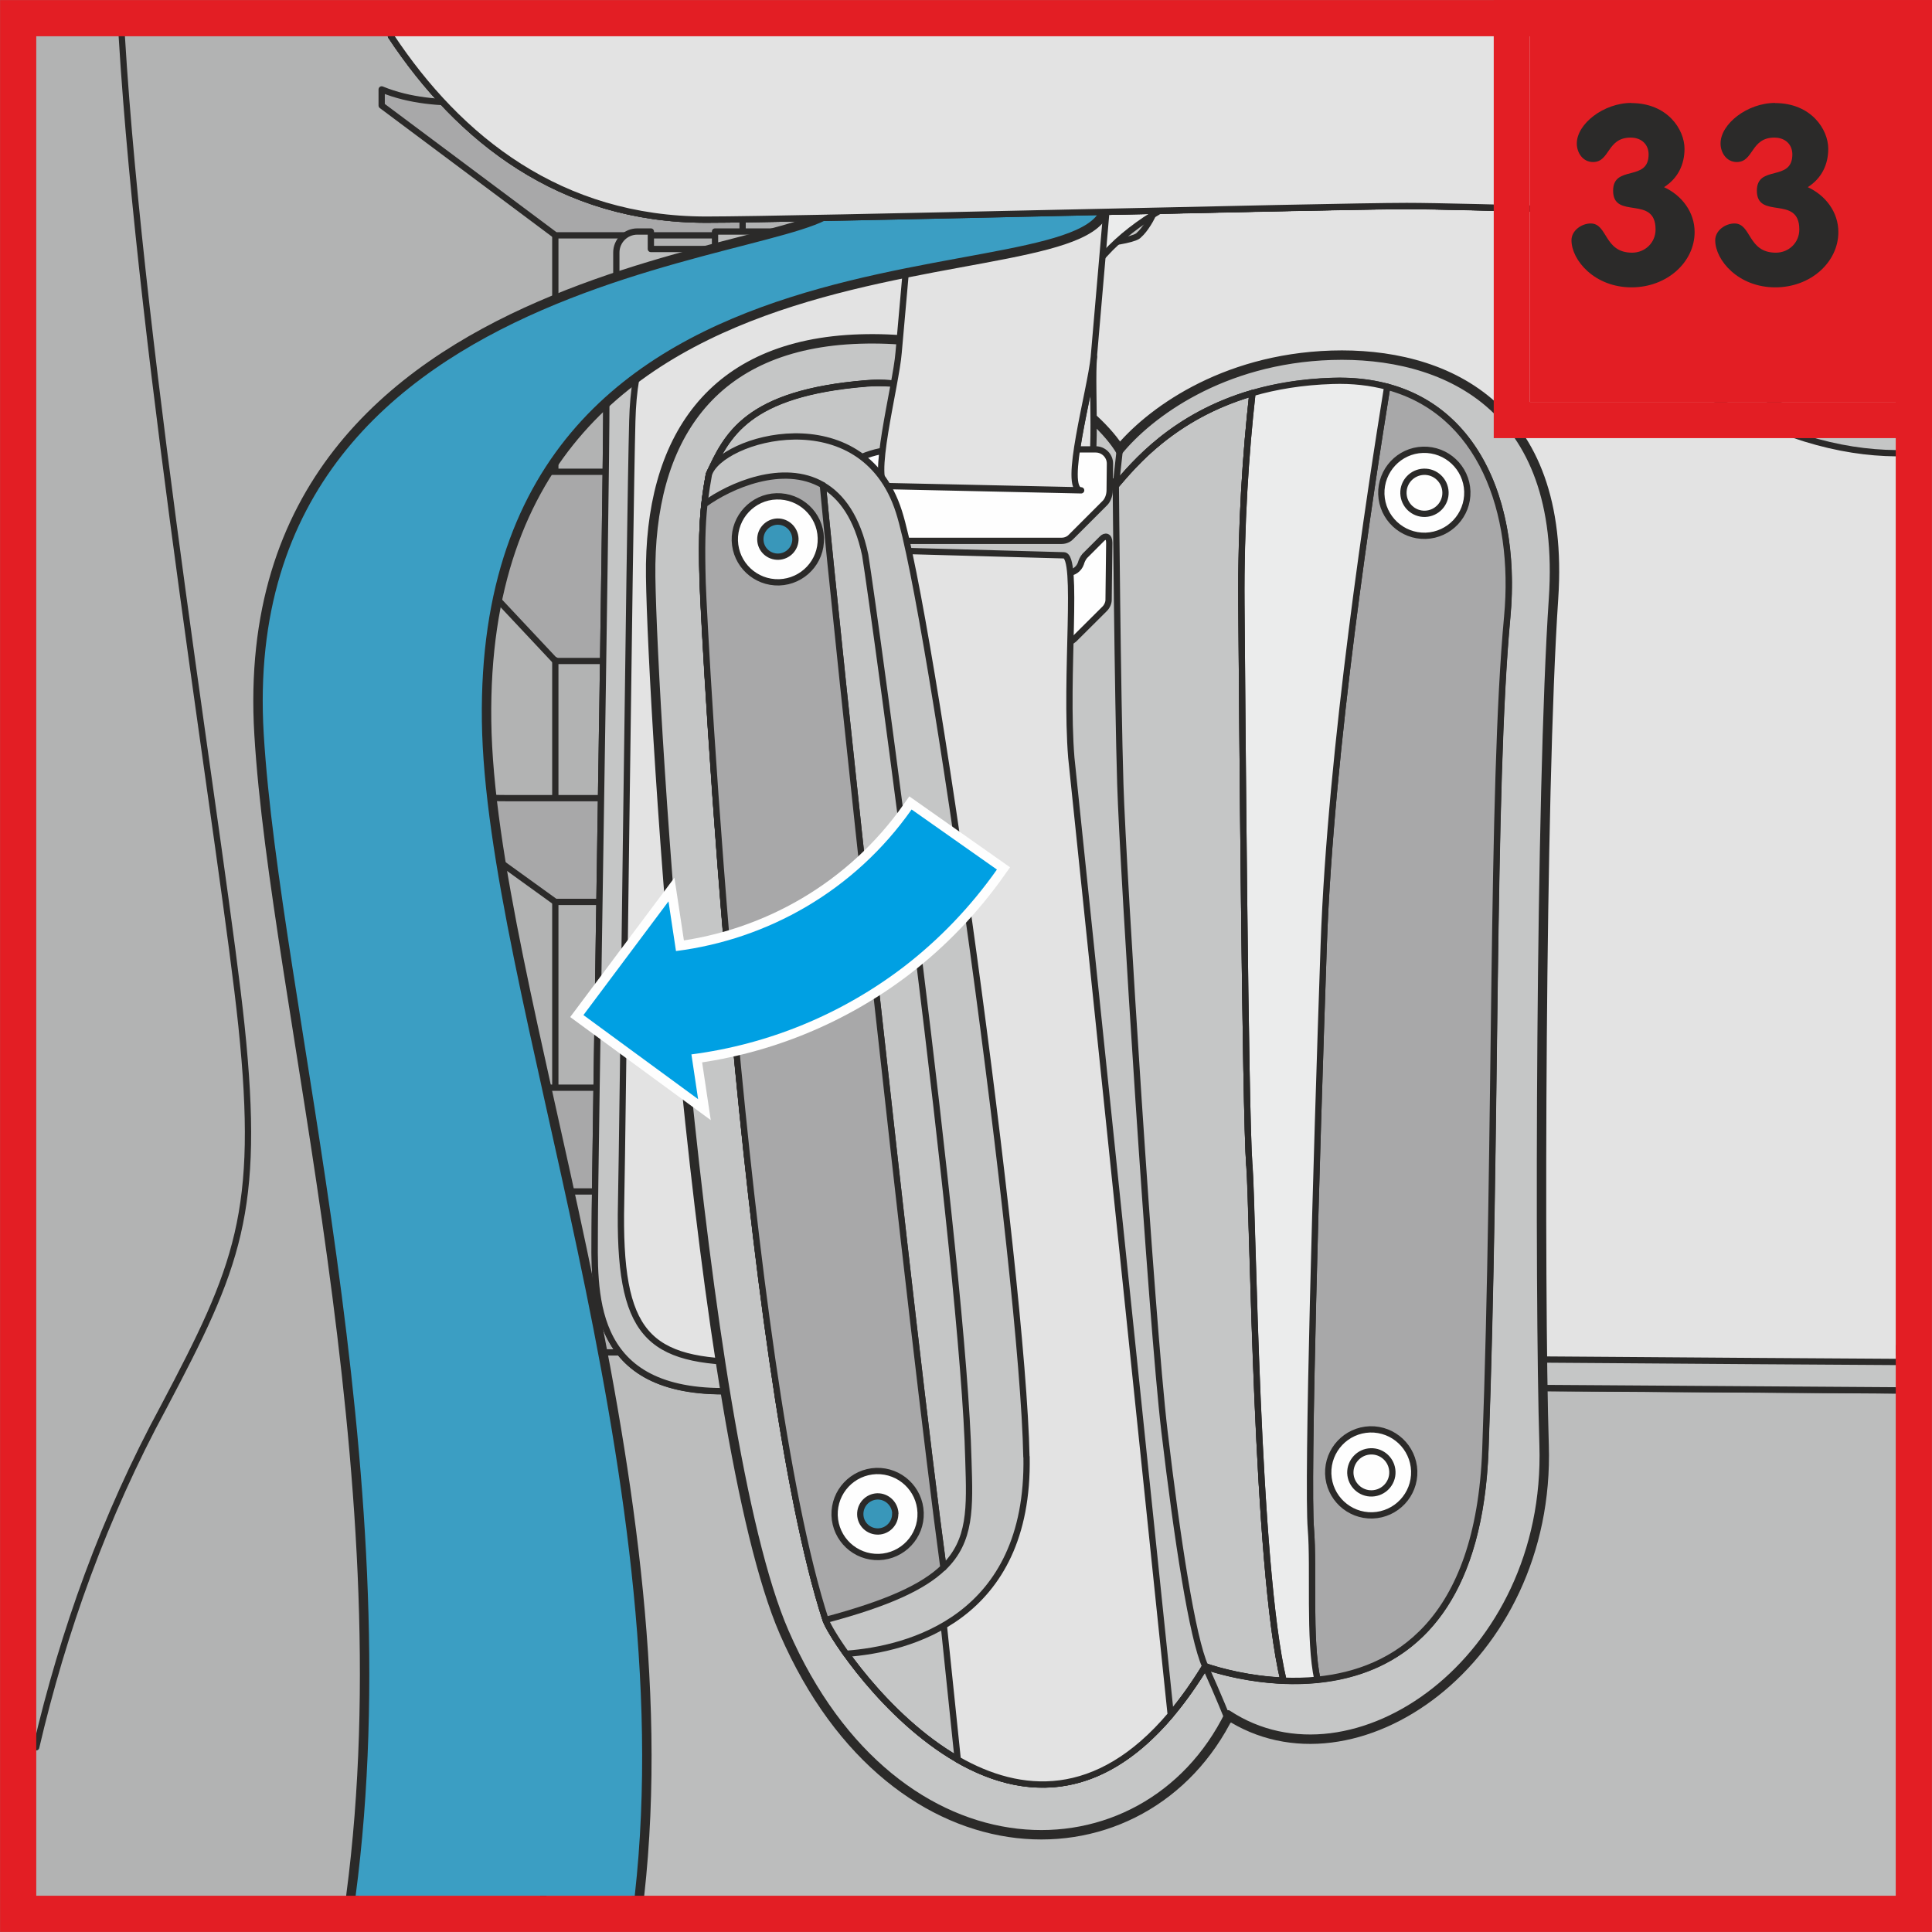<?xml version="1.0" encoding="UTF-8"?>
<!DOCTYPE svg PUBLIC "-//W3C//DTD SVG 1.1//EN" "http://www.w3.org/Graphics/SVG/1.1/DTD/svg11.dtd">
<!-- Creator: CorelDRAW 2017 -->
<svg xmlns="http://www.w3.org/2000/svg" xml:space="preserve" width="28.25mm" height="28.25mm" version="1.1" style="shape-rendering:geometricPrecision; text-rendering:geometricPrecision; image-rendering:optimizeQuality; fill-rule:evenodd; clip-rule:evenodd"
viewBox="0 0 141.53 141.53"
 xmlns:xlink="http://www.w3.org/1999/xlink">
 <rect x="0" y="0" width="141.53" height="141.53" fill="#808080" stroke="none"/>
 <defs>
  <style type="text/css">
   <![CDATA[
    .str3 {stroke:#E31E24;stroke-width:2.65;stroke-miterlimit:10}
    .str2 {stroke:#FEFEFE;stroke-width:1.38;stroke-linecap:round;stroke-miterlimit:4}
    .str1 {stroke:#2B2A29;stroke-width:0.92;stroke-linecap:round;stroke-linejoin:round;stroke-miterlimit:4}
    .str0 {stroke:#2B2A29;stroke-width:0.46;stroke-linecap:round;stroke-linejoin:round;stroke-miterlimit:4}
    .fil10 {fill:none}
    .fil3 {fill:none;fill-rule:nonzero}
    .fil9 {fill:#CFD0D0}
    .fil11 {fill:#3B9EC3}
    .fil0 {fill:#FEFEFE;fill-rule:nonzero}
    .fil7 {fill:#EBECEC;fill-rule:nonzero}
    .fil5 {fill:#E3E3E3;fill-rule:nonzero}
    .fil6 {fill:#C5C6C6;fill-rule:nonzero}
    .fil4 {fill:#BCBDBD;fill-rule:nonzero}
    .fil1 {fill:#B2B3B3;fill-rule:nonzero}
    .fil2 {fill:#A8A8A9;fill-rule:nonzero}
    .fil14 {fill:#2B2A29;fill-rule:nonzero}
    .fil13 {fill:#E31E24;fill-rule:nonzero}
    .fil8 {fill:#3997BA;fill-rule:nonzero}
    .fil12 {fill:#00A0E3;fill-rule:nonzero}
   ]]>
  </style>
 </defs>
 <g id="Слой_x0020_1">
  <polygon class="fil0" points="2.65,138.88 138.88,138.88 138.88,2.65 2.65,2.65 "/>
  <polygon class="fil1" points="2.65,2.65 138.88,2.65 138.88,138.88 2.65,138.88 "/>
  <path class="fil2" d="M36.14 7.53l-1.77 0c-2.11,0 -4.31,-0.12 -6.41,-0.98l0 1.18 12.73 9.51 13.71 0 0 -3.68c-0.34,0 -0.67,0.01 -0.99,0.01 -7.16,0 -12.83,-2.32 -17.26,-6.04z"/>
  <path class="fil3 str0" d="M36.14 7.53l-1.77 0c-2.11,0 -4.31,-0.12 -6.41,-0.98l0 1.18 12.73 9.51 13.71 0 0 -3.68c-0.34,0 -0.67,0.01 -0.99,0.01 -7.16,0 -12.83,-2.32 -17.26,-6.04z"/>
  <polygon class="fil4" points="138.88,99.07 39.8,99.07 39.8,138.88 138.88,138.88 "/>
  <polyline class="fil3 str0" points="39.8,138.88 39.8,99.07 138.88,99.07 "/>
  <path class="fil2" d="M27.95 34.85l12.73 13.57 4.45 0 0 -13.86 -10.77 0c-2.11,0 -4.31,-0.18 -6.41,-1.4l0 1.69z"/>
  <path class="fil3 str0" d="M27.95 34.85l12.73 13.57 4.45 0 0 -13.86 -10.77 0c-2.11,0 -4.31,-0.18 -6.41,-1.4l0 1.69z"/>
  <path class="fil2" d="M31.02 59.1l9.66 6.97 4.45 0 0 -7.6 -7.7 0c-2.1,0 -4.31,-0.09 -6.41,-0.72l0 1.35z"/>
  <path class="fil3 str0" d="M31.02 59.1l9.66 6.97 4.45 0 0 -7.6 -7.7 0c-2.1,0 -4.31,-0.09 -6.41,-0.72l0 1.35z"/>
  <path class="fil2" d="M31.02 80.31l9.66 6.97 4.45 0 0 -7.6 -7.7 0c-2.1,0 -4.31,-0.09 -6.41,-0.72l0 1.35z"/>
  <path class="fil3 str0" d="M31.02 80.31l9.66 6.97 4.45 0 0 -7.6 -7.7 0c-2.1,0 -4.31,-0.09 -6.41,-0.72l0 1.35z"/>
  <path class="fil4" d="M138.88 16.96l-17.82 0 0 19.49c0,0.82 -0.66,1.48 -1.48,1.48 -0.82,0 -1.48,-0.66 -1.48,-1.48 0,-15.19 0.93,-21.93 1.14,-27.28 -5.02,-2.24 -10.78,-3.51 -16.9,-3.51 -6.12,0 -11.88,1.28 -16.9,3.51 0.21,5.35 1.14,12.08 1.14,27.28 0,0.82 -0.66,1.48 -1.48,1.48 -0.82,0 -1.48,-0.66 -1.48,-1.48l0 -19.49 -31.24 0 0 1.28 -4.7 0 0 -1.28 -0.99 0c-0.85,0 -1.54,0.69 -1.54,1.54l0 78.71c0,0.86 0.69,1.55 1.54,1.55l0.99 0 0 -1.28 4.7 0 0 1.28 86.51 0 0 -81.8z"/>
  <path class="fil3 str0" d="M138.88 16.96l-17.82 0 0 19.49c0,0.82 -0.66,1.48 -1.48,1.48 -0.82,0 -1.48,-0.66 -1.48,-1.48 0,-15.19 0.93,-21.93 1.14,-27.28 -5.02,-2.24 -10.78,-3.51 -16.9,-3.51 -6.12,0 -11.88,1.28 -16.9,3.51 0.21,5.35 1.14,12.08 1.14,27.28 0,0.82 -0.66,1.48 -1.48,1.48 -0.82,0 -1.48,-0.66 -1.48,-1.48l0 -19.49 -31.24 0 0 1.28 -4.7 0 0 -1.28 -0.99 0c-0.85,0 -1.54,0.69 -1.54,1.54l0 78.71c0,0.86 0.69,1.55 1.54,1.55l0.99 0 0 -1.28 4.7 0 0 1.28 86.51 0"/>
  <path class="fil2" d="M110.26 11.58l0 -5.17c-2.55,-0.48 -5.19,-0.75 -7.92,-0.75 -2.83,0 -5.58,0.29 -8.21,0.8l0 5.12 16.13 0z"/>
  <path class="fil3 str0" d="M110.26 11.58l0 -5.17c-2.55,-0.48 -5.19,-0.75 -7.92,-0.75 -2.83,0 -5.58,0.29 -8.21,0.8l0 5.12 16.13 0z"/>
  <polygon class="fil3 str0" points="110.26,40.15 94.12,40.15 94.12,58.21 97.08,58.21 97.08,51.03 107.29,51.03 107.29,58.21 110.26,58.21 "/>
  <path class="fil5" d="M138.88 16.94c-5.62,-0.48 -13.5,-1.15 -16.2,-1.38 -9.1,-0.23 -16.91,-0.46 -19.62,-0.46 -2.46,0 -11.12,0.19 -20.71,0.4l0 0.03c-2.15,1.04 -18.21,1.51 -22.27,1.85 -10.32,0.85 -15.66,3.98 -15.66,11.67 0,7.69 -0.85,56.35 -0.85,60.91 0,4.55 -0.57,11.96 9.39,11.96 9.96,0 42.56,-0.29 49.11,-0.29 4.76,0 23.23,0.15 36.81,0.23l0 -84.92z"/>
  <path class="fil3 str0" d="M138.88 16.94c-5.62,-0.48 -13.5,-1.15 -16.2,-1.38 -9.1,-0.23 -16.91,-0.46 -19.62,-0.46 -2.46,0 -11.12,0.19 -20.71,0.4l0 0.03c-2.15,1.04 -18.21,1.51 -22.27,1.85 -10.32,0.85 -15.66,3.98 -15.66,11.67 0,7.69 -0.85,56.35 -0.85,60.91 0,4.55 -0.57,11.96 9.39,11.96 9.96,0 42.56,-0.29 49.11,-0.29 4.76,0 23.23,0.15 36.81,0.23"/>
  <path class="fil6" d="M138.88 17.09c-6.68,-0.32 -16.52,-0.76 -17.16,-1.61l-2.45 -0.02c0.27,0.61 0.69,1.34 1.42,1.76 1.23,0.83 11.99,1.33 18.19,1.69l0 -1.81zm0 82.68c-13.12,-0.07 -32.07,-0.24 -36.81,-0.24 -6.29,0 -37.49,0.3 -47.06,0.27 -7.59,-0.02 -9.73,-1.94 -9.51,-11.73 0.1,-4.37 0.62,-49.87 0.82,-57.25 0.24,-8.96 4.3,-10.67 15.52,-11.69 4.08,-0.37 20.78,-0.82 21.6,-1.92 0.42,-0.36 0.97,-1.25 1.11,-1.74l-2.2 0.05c-2.15,1.04 -18.21,1.51 -22.27,1.85 -10.32,0.85 -15.66,3.98 -15.66,11.67 0,7.69 -0.85,56.35 -0.85,60.91 0,4.55 -0.57,11.96 9.39,11.96 9.96,0 42.56,-0.29 49.11,-0.29 4.76,0 23.23,0.15 36.81,0.23l0 -2.1z"/>
  <path class="fil3 str0" d="M138.88 17.09c-6.68,-0.32 -16.52,-0.76 -17.16,-1.61l-2.45 -0.02c0.27,0.61 0.69,1.34 1.42,1.76 1.23,0.83 11.99,1.33 18.19,1.69m0 80.86c-13.12,-0.07 -32.07,-0.24 -36.81,-0.24 -6.29,0 -37.49,0.3 -47.06,0.27 -7.59,-0.02 -9.73,-1.94 -9.51,-11.73 0.1,-4.37 0.62,-49.87 0.82,-57.25 0.24,-8.96 4.3,-10.67 15.52,-11.69 4.08,-0.37 20.78,-0.82 21.6,-1.92 0.42,-0.36 0.97,-1.25 1.11,-1.74l-2.2 0.05c-2.15,1.04 -18.21,1.51 -22.27,1.85 -10.32,0.85 -15.66,3.98 -15.66,11.67 0,7.69 -0.85,56.35 -0.85,60.91 0,4.55 -0.57,11.96 9.39,11.96 9.96,0 42.56,-0.29 49.11,-0.29 4.76,0 23.23,0.15 36.81,0.23"/>
  <line class="fil3 str0" x1="40.68" y1="34.34" x2="40.68" y2= "17.24" />
  <line class="fil3 str0" x1="40.68" y1="58.39" x2="40.68" y2= "48.36" />
  <line class="fil3 str0" x1="40.68" y1="79.62" x2="40.68" y2= "66.07" />
  <line class="fil3 str0" x1="40.68" y1="98.86" x2="40.68" y2= "87.28" />
  <path class="fil3 str0" d="M2.65 128c1.98,-8.48 4.99,-16.91 9.35,-24.95 5.41,-10.25 7.11,-14.23 5.69,-27.89 -1.27,-12.21 -7.32,-48.53 -8.77,-72.51"/>
  <path class="fil3 str0" d="M79.82 18.42c0.01,0.53 0.28,2.53 0.07,3.67l-0.07 2.2"/>
  <path class="fil7" d="M75.44 26.42l2.85 -0.27c-0.77,-8.21 8.64,-12.08 12.72,-13.36l-0.86 -2.73c-4.75,1.49 -15.68,6.07 -14.71,16.36z"/>
  <path class="fil3 str0" d="M75.44 26.42l2.85 -0.27c-0.77,-8.21 8.64,-12.08 12.72,-13.36l-0.86 -2.73c-4.75,1.49 -15.68,6.07 -14.71,16.36z"/>
  <path class="fil3 str1" d="M89.97 125.52c-6.1,12.45 -24.31,12.67 -32.42,-5.99 -6.33,-14.55 -9.63,-67.31 -9.77,-77.29 -0.13,-9.98 4.38,-16.95 15.22,-17.29 10.85,-0.34 17.52,5.58 19,8.16 2.19,-2.69 7.5,-6.71 15.55,-6.97 8.05,-0.25 17.1,3.5 16.14,17.71 -0.96,14.22 -1.04,50.8 -0.69,62.02 0.49,15.75 -13.91,25.66 -23.03,19.64z"/>
  <path class="fil6" d="M89.97 125.52c-6.1,12.45 -24.31,12.67 -32.42,-5.99 -6.33,-14.55 -9.63,-67.31 -9.77,-77.29 -0.13,-9.98 4.38,-16.95 15.22,-17.29 10.85,-0.34 17.52,5.58 19,8.16 2.19,-2.69 7.5,-6.71 15.55,-6.97 8.05,-0.25 17.1,3.5 16.14,17.71 -0.96,14.22 -1.04,50.8 -0.69,62.02 0.49,15.75 -13.91,25.66 -23.03,19.64z"/>
  <path class="fil3 str0" d="M89.97 125.52c-6.1,12.45 -24.31,12.67 -32.42,-5.99 -6.33,-14.55 -9.63,-67.31 -9.77,-77.29 -0.13,-9.98 4.38,-16.95 15.22,-17.29 10.85,-0.34 17.52,5.58 19,8.16 2.19,-2.69 7.5,-6.71 15.55,-6.97 8.05,-0.25 17.1,3.5 16.14,17.71 -0.96,14.22 -1.04,50.8 -0.69,62.02 0.49,15.75 -13.91,25.66 -23.03,19.64z"/>
  <path class="fil3 str0" d="M51.93 34.76c-0.45,2.47 -0.57,4.22 -0.45,7.89 0.11,3.68 3.03,57.71 9.03,76.09 0.95,2.42 15.45,23.51 27.78,3.34 3.72,1.28 19.76,4.87 20.53,-15.88 0.85,-23.15 0.42,-48.36 1.6,-61 0.85,-9.13 -3,-17.6 -12.8,-17.29 -9.8,0.3 -14.19,5.7 -15.88,7.68 -1.27,-1.54 -11.29,-8.06 -18.27,-7.49 -8.77,0.71 -10.22,3.82 -11.53,6.66"/>
  <path class="fil2" d="M101.62 28.33c-1.21,7.51 -4.15,26.48 -4.65,40.92 -0.55,15.95 -1.23,39.27 -0.94,42.77 0.23,2.85 -0.16,8.15 0.48,11.03 5.6,-0.56 11.83,-4.12 12.3,-16.86 0.85,-23.15 0.42,-48.36 1.6,-61 0.72,-7.75 -1.95,-15.03 -8.79,-16.86z"/>
  <path class="fil3 str0" d="M101.62 28.33c-1.21,7.51 -4.15,26.48 -4.65,40.92 -0.55,15.95 -1.23,39.27 -0.94,42.77 0.23,2.85 -0.16,8.15 0.48,11.03 5.6,-0.56 11.83,-4.12 12.3,-16.86 0.85,-23.15 0.42,-48.36 1.6,-61 0.72,-7.75 -1.95,-15.03 -8.79,-16.86z"/>
  <path class="fil3 str0" d="M91.52 85.36c-0.3,-4.02 -0.52,-33.61 -0.58,-41.14 -0.04,-5.68 0.32,-11.08 0.81,-15.43 -5.79,1.68 -8.71,5.25 -10.02,6.78 -1.27,-1.54 -11.29,-8.05 -18.27,-7.49 -8.77,0.71 -10.22,3.82 -11.53,6.66 -0.45,2.47 -0.57,4.22 -0.45,7.89 0.11,3.68 3.03,57.71 9.03,76.09 0.95,2.42 15.45,23.51 27.78,3.34 1.09,0.37 3.23,0.95 5.74,1.05 -2.02,-8.39 -2.22,-34.01 -2.5,-37.76"/>
  <path class="fil7" d="M96.03 112.02c-0.28,-3.49 0.39,-26.81 0.94,-42.77 0.5,-14.44 3.44,-33.41 4.65,-40.92 -1.21,-0.32 -2.54,-0.48 -4.01,-0.43 -2.22,0.07 -4.17,0.4 -5.86,0.89 -0.49,4.35 -0.86,9.74 -0.81,15.43 0.06,7.53 0.28,37.12 0.58,41.14 0.28,3.74 0.49,29.37 2.5,37.76 0.8,0.03 1.64,0.02 2.49,-0.07 -0.64,-2.89 -0.25,-8.19 -0.48,-11.03z"/>
  <path class="fil3 str0" d="M96.03 112.02c-0.28,-3.49 0.39,-26.81 0.94,-42.77 0.5,-14.44 3.44,-33.41 4.65,-40.92 -1.21,-0.32 -2.54,-0.48 -4.01,-0.43 -2.22,0.07 -4.17,0.4 -5.86,0.89 -0.49,4.35 -0.86,9.74 -0.81,15.43 0.06,7.53 0.28,37.12 0.58,41.14 0.28,3.74 0.49,29.37 2.5,37.76 0.8,0.03 1.64,0.02 2.49,-0.07 -0.64,-2.89 -0.25,-8.19 -0.48,-11.03z"/>
  <path class="fil3 str0" d="M82.01 33.12l-0.27 2.46c0,0 0.13,15.41 0.33,21.88 0.2,6.47 2.28,39.34 3.23,47.36 0.95,8.03 2.05,15.18 2.99,17.25 0.94,2.07 1.7,3.97 1.7,3.97"/>
  <path class="fil3 str0" d="M91.52 85.36c-0.3,-4.02 -0.52,-33.61 -0.58,-41.14 -0.04,-5.68 0.32,-11.08 0.81,-15.43 -5.79,1.68 -8.71,5.25 -10.02,6.78 -1.27,-1.54 -11.29,-8.05 -18.27,-7.49 -8.77,0.71 -10.22,3.82 -11.53,6.66 -0.14,0.77 -0.25,1.47 -0.33,2.19 2.73,-2.01 9.96,-4.83 11.78,3.7 0.72,4.53 7.23,52.2 7.56,66.32 0.19,6.02 0.39,8.82 -10.45,11.71 0.01,0.02 0.01,0.04 0.02,0.07 0.95,2.42 15.45,23.51 27.78,3.34 1.09,0.37 3.23,0.95 5.74,1.05 -2.02,-8.39 -2.22,-34.01 -2.5,-37.76"/>
  <path class="fil5" d="M79.21 35.91c1.4,-0.01 0.69,-7.4 0.93,-9.78 -0.24,2.46 -2.33,9.78 -0.93,9.78z"/>
  <path class="fil3 str0" d="M79.21 35.91c1.4,-0.01 0.69,-7.4 0.93,-9.78 -0.24,2.46 -2.33,9.78 -0.93,9.78z"/>
  <path class="fil0" d="M77.85 47.2l-11.97 -0.26c-3.87,0 -7.01,-3.14 -7.01,-7.01 0,-3.87 3.14,-7.01 7.01,-7.01l14.39 0c0.57,0 1.04,0.47 1.04,1.04l-0.02 1.94c0,0.45 -0.19,0.8 -0.36,0.96l-2.47 2.47c-0.1,0.11 -0.34,0.29 -0.69,0.29l-12.01 0c-0.57,0 -1.04,0.46 -1.04,1.04 0,0.58 0.47,1.04 1.04,1.04l12.42 0.27c0.46,0.01 0.86,-0.28 1,-0.69 0.05,-0.18 0.14,-0.38 0.28,-0.55l1.28 -1.28c0.22,-0.22 0.52,-0.2 0.52,0.31l-0.05 4.2c0,0.18 -0.1,0.47 -0.32,0.67l-2.21 2.2c-0.13,0.11 -0.49,0.36 -0.81,0.36z"/>
  <path class="fil3 str0" d="M77.85 47.2l-11.97 -0.26c-3.87,0 -7.01,-3.14 -7.01,-7.01 0,-3.87 3.14,-7.01 7.01,-7.01l14.39 0c0.57,0 1.04,0.47 1.04,1.04l-0.02 1.94c0,0.45 -0.19,0.8 -0.36,0.96l-2.47 2.47c-0.1,0.11 -0.34,0.29 -0.69,0.29l-12.01 0c-0.57,0 -1.04,0.46 -1.04,1.04 0,0.58 0.47,1.04 1.04,1.04l12.42 0.27c0.46,0.01 0.86,-0.28 1,-0.69 0.05,-0.18 0.14,-0.38 0.28,-0.55l1.28 -1.28c0.22,-0.22 0.52,-0.2 0.52,0.31l-0.05 4.2c0,0.18 -0.1,0.47 -0.32,0.67l-2.21 2.2c-0.13,0.11 -0.49,0.36 -0.81,0.36z"/>
  <path class="fil5" d="M80.13 26.13l1.38 -16.01 -14.26 -0.31 -1.42 16.01c-0.18,2.39 -2.19,9.88 -0.78,9.79l14.15 0.31c-1.4,0 0.69,-7.32 0.93,-9.78z"/>
  <path class="fil3 str0" d="M80.13 26.13l1.38 -16.01 -14.26 -0.31 -1.42 16.01c-0.18,2.39 -2.19,9.88 -0.78,9.79l14.15 0.31c-1.4,0 0.69,-7.32 0.93,-9.78z"/>
  <path class="fil5" d="M85.76 125.6l-7.28 -70.09c-0.49,-6.03 0.57,-14.82 -0.55,-14.83l-12.66 -0.35c-2.45,0 -3.43,10.12 -2.39,18.4l7.28 70.17c4.57,2.62 10.19,3.13 15.61,-3.29z"/>
  <path class="fil3 str0" d="M85.76 125.6l-7.28 -70.09c-0.49,-6.03 0.57,-14.82 -0.55,-14.83l-12.66 -0.35c-2.45,0 -3.43,10.12 -2.39,18.4l7.28 70.17c4.57,2.62 10.19,3.13 15.61,-3.29z"/>
  <path class="fil0" d="M103.6 107.76c0.05,1.74 -1.31,3.19 -3.05,3.25 -1.74,0.05 -3.19,-1.31 -3.25,-3.05 -0.05,-1.74 1.31,-3.19 3.05,-3.25 1.74,-0.05 3.19,1.31 3.25,3.05z"/>
  <path class="fil3 str0" d="M103.6 107.76c0.05,1.74 -1.31,3.19 -3.05,3.25 -1.74,0.05 -3.19,-1.31 -3.25,-3.05 -0.05,-1.74 1.31,-3.19 3.05,-3.25 1.74,-0.05 3.19,1.31 3.25,3.05z"/>
  <path class="fil3 str0" d="M102 107.81c0.03,0.85 -0.64,1.56 -1.49,1.59 -0.85,0.03 -1.56,-0.64 -1.59,-1.49 -0.02,-0.85 0.64,-1.56 1.49,-1.59 0.85,-0.03 1.56,0.64 1.59,1.49z"/>
  <path class="fil0" d="M107.49 36c0.05,1.74 -1.31,3.19 -3.05,3.25 -1.74,0.05 -3.19,-1.31 -3.25,-3.05 -0.05,-1.74 1.31,-3.2 3.05,-3.25 1.74,-0.05 3.19,1.31 3.25,3.05z"/>
  <path class="fil3 str0" d="M107.49 36c0.05,1.74 -1.31,3.19 -3.05,3.25 -1.74,0.05 -3.19,-1.31 -3.25,-3.05 -0.05,-1.74 1.31,-3.2 3.05,-3.25 1.74,-0.05 3.19,1.31 3.25,3.05z"/>
  <path class="fil3 str0" d="M105.89 36.05c0.03,0.85 -0.64,1.56 -1.49,1.59 -0.85,0.03 -1.56,-0.64 -1.59,-1.49 -0.03,-0.85 0.64,-1.56 1.49,-1.59 0.85,-0.03 1.56,0.64 1.59,1.49z"/>
  <path class="fil6" d="M75.19 106.72c-0.25,-13.48 -7.01,-61.96 -9.34,-69.24 -2.69,-8.41 -13.13,-5.37 -13.92,-2.72 -0.45,2.47 -0.57,4.22 -0.45,7.9 0.11,3.67 3.03,57.71 9.03,76.08 0.16,0.39 0.67,1.28 1.48,2.41 4.53,-0.33 13.43,-2.56 13.21,-14.43z"/>
  <path class="fil3 str0" d="M75.19 106.72c-0.25,-13.48 -7.01,-61.96 -9.34,-69.24 -2.69,-8.41 -13.13,-5.37 -13.92,-2.72 -0.45,2.47 -0.57,4.22 -0.45,7.9 0.11,3.67 3.03,57.71 9.03,76.08 0.16,0.39 0.67,1.28 1.48,2.41 4.53,-0.33 13.43,-2.56 13.21,-14.43z"/>
  <path class="fil3 str0" d="M70.94 106.97c-0.33,-14.12 -6.83,-61.79 -7.56,-66.32 -0.58,-2.74 -1.73,-4.3 -3.1,-5.1 1.01,10.9 6.49,62.01 8.83,79.29 2.04,-1.97 1.94,-4.38 1.83,-7.87z"/>
  <path class="fil2" d="M51.6 36.94c-0.17,1.57 -0.2,3.18 -0.13,5.71 0.11,3.67 3.02,57.58 9.01,76.02 4.55,-1.21 7.15,-2.41 8.63,-3.84 -2.34,-17.29 -7.82,-68.39 -8.83,-79.29 -2.9,-1.69 -6.83,0.04 -8.68,1.4z"/>
  <path class="fil3 str0" d="M51.6 36.94c-0.17,1.57 -0.2,3.18 -0.13,5.71 0.11,3.67 3.02,57.58 9.01,76.02 4.55,-1.21 7.15,-2.41 8.63,-3.84 -2.34,-17.29 -7.82,-68.39 -8.83,-79.29 -2.9,-1.69 -6.83,0.04 -8.68,1.4z"/>
  <path class="fil0" d="M67.44 110.81c0.06,1.74 -1.31,3.19 -3.05,3.25 -1.74,0.05 -3.19,-1.31 -3.25,-3.05 -0.05,-1.74 1.31,-3.19 3.05,-3.25 1.74,-0.05 3.19,1.31 3.25,3.05z"/>
  <path class="fil3 str0" d="M67.44 110.81c0.06,1.74 -1.31,3.19 -3.05,3.25 -1.74,0.05 -3.19,-1.31 -3.25,-3.05 -0.05,-1.74 1.31,-3.19 3.05,-3.25 1.74,-0.05 3.19,1.31 3.25,3.05z"/>
  <path class="fil8" d="M65.58 110.87c0.02,0.71 -0.54,1.3 -1.24,1.32 -0.71,0.02 -1.3,-0.53 -1.32,-1.24 -0.02,-0.71 0.53,-1.3 1.24,-1.33 0.71,-0.02 1.3,0.54 1.33,1.25z"/>
  <path class="fil3 str0" d="M65.58 110.87c0.02,0.71 -0.54,1.3 -1.24,1.32 -0.71,0.02 -1.3,-0.53 -1.32,-1.24 -0.02,-0.71 0.53,-1.3 1.24,-1.33 0.71,-0.02 1.3,0.54 1.33,1.25z"/>
  <path class="fil0" d="M60.13 39.41c0.06,1.74 -1.31,3.19 -3.05,3.25 -1.74,0.05 -3.19,-1.31 -3.25,-3.05 -0.05,-1.74 1.32,-3.2 3.05,-3.25 1.74,-0.05 3.2,1.31 3.25,3.05z"/>
  <path class="fil3 str0" d="M60.13 39.41c0.06,1.74 -1.31,3.19 -3.05,3.25 -1.74,0.05 -3.19,-1.31 -3.25,-3.05 -0.05,-1.74 1.32,-3.2 3.05,-3.25 1.74,-0.05 3.2,1.31 3.25,3.05z"/>
  <path class="fil8" d="M58.27 39.46c0.02,0.71 -0.54,1.3 -1.25,1.32 -0.71,0.02 -1.3,-0.53 -1.32,-1.24 -0.02,-0.71 0.53,-1.3 1.24,-1.33 0.71,-0.02 1.3,0.54 1.33,1.25z"/>
  <path class="fil3 str0" d="M58.27 39.46c0.02,0.71 -0.54,1.3 -1.25,1.32 -0.71,0.02 -1.3,-0.53 -1.32,-1.24 -0.02,-0.71 0.53,-1.3 1.24,-1.33 0.71,-0.02 1.3,0.54 1.33,1.25z"/>
  <path class="fil5" d="M28.64 2.65c5,7.55 12.42,13.44 23.09,13.44 6.63,0 45.63,-1 51.32,-1 4.25,0 21.11,0.56 35.82,0.84l0 -13.29 -110.24 0z"/>
  <path class="fil3 str0" d="M28.64 2.65c5,7.55 12.42,13.44 23.09,13.44 6.63,0 45.63,-1 51.32,-1 4.25,0 21.11,0.56 35.82,0.84"/>
  <path class="fil9" d="M25.82 138.88c4.09,-30.94 -5.56,-65.48 -6.73,-85.1 -2.14,-35.75 42.75,-34.65 42.3,-38.97l19.54 0c-0.12,7.74 -45.92,-1.27 -45.4,38.01 0.26,19.65 14.68,55.01 11.2,86.05l-20.91 0z"/>
  <path class="fil10 str1" d="M25.82 138.88c4.09,-30.94 -5.56,-65.48 -6.73,-85.1 -2.14,-35.75 42.75,-34.65 42.3,-38.97l19.54 0c-0.12,7.74 -45.92,-1.27 -45.4,38.01 0.26,19.65 14.68,55.01 11.2,86.05"/>
  <path class="fil11" d="M25.82 138.88c4.09,-30.94 -5.56,-65.48 -6.73,-85.1 -2.14,-35.75 42.75,-34.65 42.3,-38.97l19.54 0c-0.12,7.74 -45.92,-1.27 -45.4,38.01 0.26,19.65 14.68,55.01 11.2,86.05l-20.91 0z"/>
  <path class="fil10 str0" d="M25.82 138.88c4.09,-30.94 -5.56,-65.48 -6.73,-85.1 -2.14,-35.75 42.75,-34.65 42.3,-38.97l19.54 0c-0.12,7.74 -45.92,-1.27 -45.4,38.01 0.26,19.65 14.68,55.01 11.2,86.05"/>
  <path class="fil5" d="M28.64 2.65c5,7.55 12.42,13.44 23.09,13.44 6.63,0 45.63,-1 51.33,-1 4.25,0 21.12,0.56 35.82,0.84l0 -13.29 -110.24 0z"/>
  <path class="fil3 str0" d="M28.64 2.65c5,7.55 12.42,13.44 23.09,13.44 6.63,0 45.63,-1 51.33,-1 4.25,0 21.12,0.56 35.82,0.84"/>
  <path class="fil5" d="M28.64 2.65c5,7.55 12.42,13.44 23.09,13.44 6.63,0 45.63,-1 51.32,-1 4.25,0 21.12,0.56 35.82,0.84l0 -4.2 -28.38 -9.08 -81.86 0z"/>
  <path class="fil3 str0" d="M28.64 2.65c5,7.55 12.42,13.44 23.09,13.44 6.63,0 45.63,-1 51.32,-1 4.25,0 21.12,0.56 35.82,0.84"/>
  <path class="fil6" d="M138.88 33.2c-4.06,-0.04 -8.8,-1.24 -14.71,-4.81 -11.76,-7.11 -6.15,-19.78 -1.71,-21.78 0,0 3.85,-1.7 8.93,-3.95l7.49 0 0 30.55z"/>
  <path class="fil3 str0" d="M138.88 33.2c-4.06,-0.04 -8.8,-1.24 -14.71,-4.81 -11.76,-7.11 -6.15,-19.78 -1.71,-21.78 0,0 3.85,-1.7 8.93,-3.95"/>
  <path class="fil7" d="M138.88 31.76c-3.4,-0.08 -7.36,-1.13 -12.26,-4.09 -10.02,-6.05 -5.9,-15.4 -1.47,-17.86 0,0 6.66,-2.86 13.74,-5.93l0 27.88z"/>
  <path class="fil3 str0" d="M138.88 31.76c-3.4,-0.08 -7.36,-1.13 -12.26,-4.09 -10.02,-6.05 -5.9,-15.4 -1.47,-17.86 0,0 6.66,-2.86 13.74,-5.93"/>
  <path class="fil3 str0" d="M122.64 24.45c-0.31,-1.92 4.62,-9.37 15.25,-3.39 0.26,0.17 0.59,0.39 0.99,0.64"/>
  <path class="fil0" d="M66.25 70.79c-4.6,3.53 -9.99,5.72 -15.6,6.45l0.49 3.28 -8.4 -6.16 6.23 -8.33 0.55 3.64c6.71,-0.85 13.06,-4.4 17.26,-10.37l6.25 4.4c-1.95,2.76 -4.24,5.13 -6.78,7.09z"/>
  <path class="fil3 str2" d="M66.25 70.79c-4.6,3.53 -9.99,5.72 -15.6,6.45l0.49 3.28 -8.4 -6.16 6.23 -8.33 0.55 3.64c6.71,-0.85 13.06,-4.4 17.26,-10.37l6.25 4.4c-1.95,2.76 -4.24,5.13 -6.78,7.09z"/>
  <path class="fil12" d="M66.25 70.79c-4.6,3.53 -9.99,5.72 -15.6,6.45l0.49 3.28 -8.4 -6.16 6.23 -8.33 0.55 3.64c6.71,-0.85 13.06,-4.4 17.26,-10.37l6.25 4.4c-1.95,2.76 -4.24,5.13 -6.78,7.09z"/>
  <polygon class="fil3 str3" points="1.33,1.33 140.2,1.33 140.2,140.2 1.33,140.2 "/>
  <polygon class="fil13" points="112.08,29.45 138.88,29.45 138.88,2.65 112.08,2.65 "/>
  <polygon class="fil3 str3" points="110.75,1.33 140.2,1.33 140.2,30.77 110.75,30.77 "/>
  <path class="fil14" d="M119.51 7.54c-2.04,0 -4,1.54 -4,2.97 0,0.68 0.44,1.36 1.19,1.36 1.25,0 1.01,-1.79 2.75,-1.79 0.83,0 1.32,0.53 1.32,1.23 0,2.04 -2.6,0.73 -2.6,2.66 0,2.16 3.11,0.28 3.11,2.84 0,0.97 -0.77,1.7 -1.72,1.7 -2.07,0 -1.78,-2.14 -3.03,-2.14 -0.66,0 -1.41,0.51 -1.41,1.23 0,1.45 1.68,3.45 4.4,3.45 2.6,0 4.62,-1.85 4.62,-4.05 0,-1.45 -0.92,-2.68 -2.24,-3.29 1.01,-0.64 1.5,-1.65 1.5,-2.81 0,-1.43 -1.26,-3.35 -3.9,-3.35zm10.53 0c-2.04,0 -4,1.54 -4,2.97 0,0.68 0.44,1.36 1.19,1.36 1.25,0 1.01,-1.79 2.75,-1.79 0.83,0 1.32,0.53 1.32,1.23 0,2.04 -2.6,0.73 -2.6,2.66 0,2.16 3.11,0.28 3.11,2.84 0,0.97 -0.77,1.7 -1.72,1.7 -2.07,0 -1.78,-2.14 -3.03,-2.14 -0.66,0 -1.41,0.51 -1.41,1.23 0,1.45 1.68,3.45 4.4,3.45 2.6,0 4.62,-1.85 4.62,-4.05 0,-1.45 -0.92,-2.68 -2.24,-3.29 1.01,-0.64 1.5,-1.65 1.5,-2.81 0,-1.43 -1.26,-3.35 -3.9,-3.35z"/>
 </g>
</svg>
